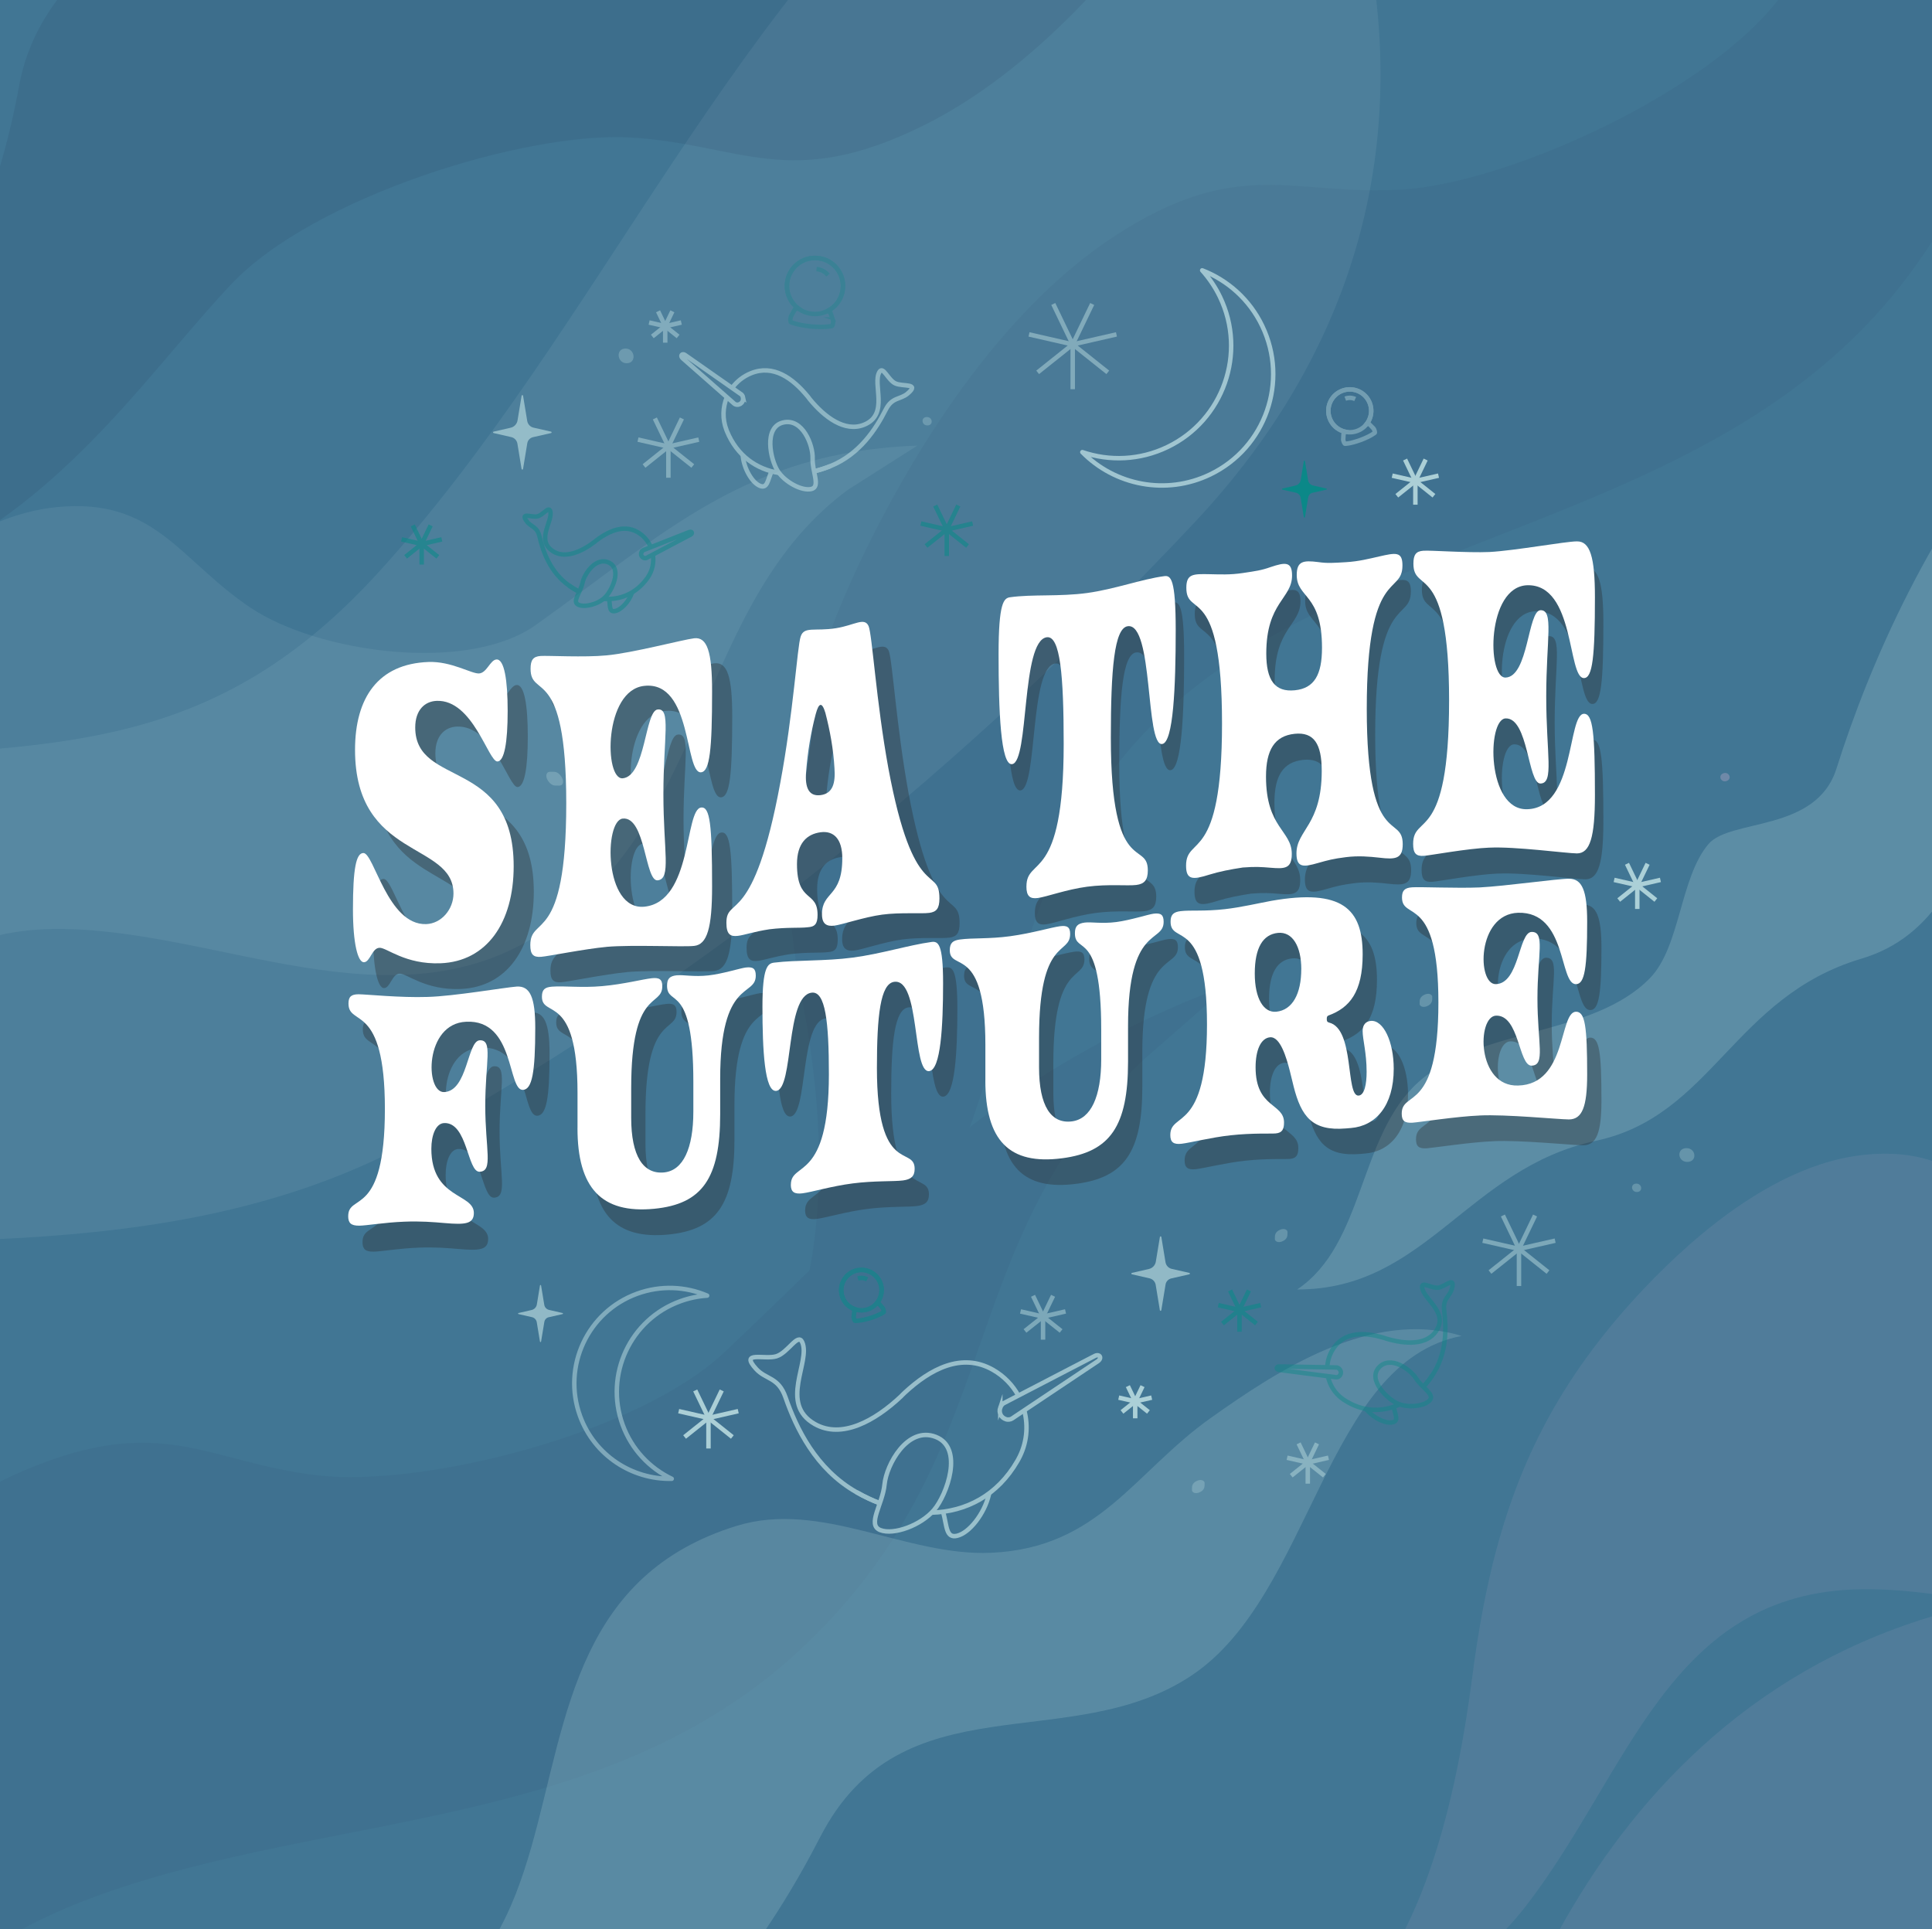 <?xml version="1.0" encoding="UTF-8"?>
<svg id="Layer_4_copy" data-name="Layer 4 copy" xmlns="http://www.w3.org/2000/svg" viewBox="0 0 640 639">
  <defs>
    <style>
      .cls-1, .cls-2, .cls-3, .cls-4, .cls-5, .cls-6 {
        fill: none;
      }

      .cls-7, .cls-8 {
        fill: #29292b;
      }

      .cls-9, .cls-10 {
        fill: #13103c;
      }

      .cls-10 {
        opacity: .08;
      }

      .cls-11 {
        opacity: .68;
      }

      .cls-11, .cls-12, .cls-13, .cls-14, .cls-15 {
        fill: #b7d9de;
      }

      .cls-12, .cls-16 {
        opacity: .3;
      }

      .cls-13, .cls-17 {
        opacity: .1;
      }

      .cls-14 {
        opacity: .23;
      }

      .cls-15 {
        opacity: .21;
      }

      .cls-2 {
        stroke: #0b8888;
      }

      .cls-2, .cls-8, .cls-4, .cls-6 {
        stroke-miterlimit: 10;
      }

      .cls-2, .cls-3, .cls-4, .cls-5, .cls-6 {
        stroke-width: 1.48px;
      }

      .cls-8 {
        stroke: #29292b;
        stroke-width: .3px;
      }

      .cls-18 {
        fill: #fff;
      }

      .cls-19 {
        fill: #0b8888;
      }

      .cls-3 {
        opacity: .8;
      }

      .cls-3, .cls-4 {
        stroke: #b5d8de;
      }

      .cls-3, .cls-5 {
        stroke-linejoin: round;
      }

      .cls-20 {
        fill: #417694;
      }

      .cls-21 {
        opacity: .9;
      }

      .cls-22 {
        opacity: .74;
      }

      .cls-23 {
        opacity: .45;
      }

      .cls-24 {
        opacity: .42;
      }

      .cls-25 {
        opacity: .35;
      }

      .cls-26 {
        opacity: .6;
      }

      .cls-27 {
        opacity: .5;
      }

      .cls-28 {
        opacity: .29;
      }

      .cls-29 {
        opacity: .05;
      }

      .cls-5 {
        opacity: .53;
        stroke-linecap: round;
      }

      .cls-5, .cls-6 {
        stroke: #b7d9de;
      }

      .cls-16, .cls-17 {
        fill: #d9b4d5;
      }
    </style>
  </defs>
  <rect class="cls-7" width="640" height="639"/>
  <path class="cls-8" d="M255.19,279.93c-19.63,12.15-30.84,8.32-35.29,1.01-.66-1.08-2.2-.33-1.93,1,2.1,10.2,24.05,19.09,39.38-.97.96-1.26-.58-2.03-2.17-1.05Z"/>
  <circle class="cls-8" cx="284.64" cy="240.22" r="12.39"/>
  <path class="cls-9" d="M551.54,253.37c-4.17-25.55-25.32-33.91-36.97-54.78-17.98-32.22-14.45-56.47-55.34-74.06-53.12-22.85-130.53-38.26-190.97-19.21-21.76,6.86-41.3,17.18-61.22,27.74-22.24,11.78-27.36,23.37-41.54,42.67-8.35,11.36-20.66,21.02-27.81,33.14-6.95,11.78-6.85,26.45-14.41,37.88-9.18,13.88-20.36,19.61-23.1,36.44-3.03,18.64-1.62,43.52,6.58,60.65,6.93,14.47,4.8,31.77,11.3,46.45,6.67,15.05,18.72,29.85,29.96,42.14,26.14,28.58,61.5,49.34,101.87,59.55,46.32,11.72,98.75,9.27,145.69-7.92,44.02-16.13,78.02-47.88,113.86-74.88,20.31-15.3,13.75-37.28,26.94-55.12.99-1.34,1.93-2.72,2.82-4.13,17.16-27.27,16.86-68.8,12.33-96.55Z"/>
  <rect class="cls-20" y="-4.07" width="640" height="643.07"/>
  <path class="cls-13" d="M138.91,376.76c96.73-54,181.29-123.35,256.71-203.6,46.36-49.32,68.66-109.46,59.77-177.52-9.7-74.28-57.26-118.65-124.68-66.96C242.44-3.64,199.24,108.39,125.57,189.38c-53.61,58.94-104.08,57.51-177.75,61.92-129.7,7.76-189.09,126.23-210.82,195.06-6.7,21.22-35.14,16.48-42.4,25.01-9.49,11.16-9.29,34.04-19.39,44.41-19.11,19.61-56.41,16.19-76.72,34.46-19.84,17.85-17.79,53.72-40.14,68.67,42.67.1,56.38-40.15,99.01-49.26,38.47-8.22,45.43-47.65,87.88-60.31,49.71-14.83,27.55-86.38,119.88-94.68,92.28-8.3,189.91,8.92,273.8-37.91Z"/>
  <path class="cls-17" d="M864.06,625.43c87.12-68.44,159.81-150.14,221.78-241.17,38.09-55.96,50.73-118.83,31.33-184.67-21.18-71.86-75.08-108.26-133.61-46.67-76.62,80.62-101.81,198.02-161.93,289.52-43.75,66.58-93.83,73.05-165.9,88.91-126.89,27.91-167.07,154.2-177.79,225.58-3.31,22.01-32.14,21.76-37.98,31.33-7.64,12.5-3.86,35.08-12.22,46.9-15.82,22.35-53.19,24.8-70.4,46.01-16.81,20.73-9.19,55.83-28.93,74.1,42.16-6.56,49.42-48.46,90.11-64.11,36.72-14.12,37.44-54.16,77.39-73.28,46.78-22.4,13.73-89.62,103.63-112.24,89.85-22.6,188.97-20.83,264.53-80.18Z"/>
  <path class="cls-13" d="M-99.65,294.64c-3.42,12.72-5.89,26.26-7.81,40.98-4.78,36.76-15.76,91.6-47.61,113.59,0,0,0,0,0,0,25.95-8.05,47.32-17.1,64.65-39.41,33.39-42.98,46.1-101.32,108.14-102.08,54.03-.67,113.36,34.69,163.46.04,54.8-37.91,49.7-108.69,99.87-145.64,0,0,22.85-14.52,22.84-14.51-56.88,2.07-83.57,28.97-126.44,59.44-22.58,16.05-72,9.28-94.43-5.73-23.62-15.8-31.53-36.59-64.29-33.33-26.97,2.69-53.01,23.97-71.28,43.35-24.96,26.47-38.8,52.51-47.09,83.31Z"/>
  <path class="cls-17" d="M495.78,512.98c-3.52,13.1-6.07,27.05-8.04,42.21-4.93,37.87-16.23,94.35-49.04,117,0,0,0,0,0,0,26.72-8.3,48.74-17.61,66.59-40.6,34.4-44.27,47.48-104.36,111.39-105.15,55.65-.69,116.77,35.73,168.36.04,56.44-39.05,51.19-111.96,102.87-150.02,0,0,23.53-14.95,23.52-14.95-58.59,2.14-86.08,29.84-130.23,61.23-23.26,16.54-74.16,9.56-97.26-5.9-24.33-16.28-32.48-37.69-66.22-34.33-27.78,2.77-54.6,24.69-73.42,44.65-25.7,27.27-39.97,54.08-48.5,85.81Z"/>
  <g class="cls-29">
    <path class="cls-9" d="M-135.14,672.37c-2.41,14.44-3.32,29.22-3.22,44.91.25,39.2-4.8,99.56-45.66,137.3,0,0,0,0,0,0,35.16-20.87,63.65-40.47,83.91-71.38,39.02-59.54,45.86-124.26,133.46-155.63,76.28-27.32,166.95-21.17,231.18-80.6,70.27-65.02,49.54-133.43,113.45-195.2,0,0,29.54-25.81,29.52-25.81-80.05,30.14-112.66,70.25-167.47,121.93-28.88,27.23-100.06,44.81-134.65,40.84-36.42-4.18-51.58-21.11-97.29-1.68-37.63,16-70.39,50.16-92.54,78.6-30.24,38.84-44.86,71.75-50.69,106.71Z"/>
    <path class="cls-9" d="M260.93,286.32c.2,14.63,1.94,29.34,4.83,44.77,7.23,38.52,13.02,98.83-20.45,143.24,0,0,0,0,0,.01,30.88-26.8,55.42-51.17,69.85-85.2,27.79-65.55,22.98-130.45,103.58-176.92,70.19-40.48,160.51-50.58,213.12-120.51,57.55-76.5,24.97-140.12,76.84-212.3,0,0,24.47-30.67,24.45-30.66-73.4,43.92-98.34,89.21-143.06,149.83-23.56,31.94-90.47,61.93-125.21,64.18-36.58,2.37-54.51-11.58-96.03,15.69-34.17,22.45-60.33,61.91-77.05,93.83-22.84,43.61-31.35,78.6-30.87,114.03Z"/>
  </g>
  <path class="cls-10" d="M438.17-151.7c1.57-14.55,1.63-29.36.62-45.02-2.52-39.12-.97-99.67,37.63-139.72,0,0,0,0,0,0-33.89,22.87-61.2,44.09-79.64,76.12-35.51,61.7-38.59,126.71-124.22,163.1C197.99-65.54,22.03-57.66,6.33,28.43-28.43,219-225.98,177.77-225.96,177.78-26.44,251.48,24.91,148.88,76.64,94.11c27.25-28.85,97.29-50.53,132.05-48.57,36.6,2.07,52.71,18.09,97.22-3.96,36.64-18.15,67.37-54.16,87.83-83.83,27.94-40.52,40.63-74.23,44.43-109.46Z"/>
  <path class="cls-12" d="M425.73,407.2c-.5-.17-1.04-.09-1.54.09-.74.27-1.84.92-1.86,2.31,0,.29,0,.59-.01.88,0,.51.55.79.77.87.5.17,1.04.09,1.54-.09.74-.27,1.84-.92,1.86-2.31,0-.29,0-.59.01-.88,0-.51-.54-.79-.77-.87Z"/>
  <path class="cls-12" d="M398.27,490.35c-.5-.17-1.04-.09-1.54.09-.74.27-1.84.92-1.86,2.31,0,.29,0,.59-.01.88,0,.51.55.79.77.87.5.17,1.04.09,1.54-.09.74-.27,1.84-.92,1.86-2.31,0-.29,0-.59.01-.88,0-.51-.54-.79-.77-.87Z"/>
  <path class="cls-12" d="M473.68,329.29c-.5-.17-1.04-.09-1.54.09-.74.27-1.84.92-1.86,2.31,0,.29,0,.59-.01.88,0,.51.55.79.77.87.5.17,1.04.09,1.54-.09.74-.27,1.84-.92,1.86-2.31,0-.29,0-.59.01-.88,0-.51-.54-.79-.77-.87Z"/>
  <path class="cls-12" d="M193.34,334.92c-3.42-.05-2.87,4.82.27,4.86,3.42.05,2.87-4.82-.27-4.86Z"/>
  <path class="cls-12" d="M207.27,115.46c-3.42-.05-2.87,4.82.27,4.86,3.42.05,2.87-4.82-.27-4.86Z"/>
  <path class="cls-12" d="M558.72,380.32c-3.42-.05-3.04,4.52.16,4.56,3.42.05,3.04-4.52-.16-4.56Z"/>
  <path class="cls-12" d="M542.1,392.07c-2.08-.03-1.85,2.75.1,2.78,2.08.03,1.85-2.75-.1-2.78Z"/>
  <path class="cls-12" d="M307.07,138.14c-2.08-.03-1.85,2.75.1,2.78,2.08.03,1.85-2.75-.1-2.78Z"/>
  <path class="cls-12" d="M186.37,258.1c-.37-1.06-1.49-2.41-2.72-2.43-.47,0-.94-.01-1.4-.02-1.23-.02-1.47,1.15-1.13,2.13.37,1.06,1.49,2.41,2.72,2.43.47,0,.94.01,1.41.02,1.23.02,1.47-1.15,1.13-2.13Z"/>
  <path class="cls-14" d="M1010.27,184.99c96.73-54,181.29-123.35,256.71-203.6,46.36-49.32,68.66-109.46,59.77-177.52-9.7-74.28-57.26-118.65-124.68-66.96-88.27,67.67-131.47,179.7-205.14,260.69-53.61,58.94-104.08,57.51-177.75,61.92-129.7,7.76-189.09,126.23-210.82,195.06-6.7,21.22-35.14,16.48-42.4,25.01-9.49,11.16-9.29,34.04-19.39,44.41-19.11,19.61-56.41,16.19-76.72,34.46-19.84,17.85-17.79,53.72-40.14,68.67,42.67.1,56.38-40.15,99.01-49.26,38.47-8.22,45.43-47.65,87.88-60.31,49.71-14.83,27.55-86.38,119.88-94.68,92.28-8.3,189.91,8.92,273.8-37.91Z"/>
  <path class="cls-15" d="M195.25,547.41c-19.04,39.68-14.55,93.29-53.22,116.83-20.89,12.72-79.51,2.08-101.58,44.02,67.54-15.11,89.66,6.64,152.1-14.95,35.33-12.22,62.85-53.1,79.16-84.82,27.11-52.73,82.73-26.39,123.23-53.64,39.69-26.7,44.02-103.62,89.23-112.33,0,0,0,0-.01,0-29.84-9.1-61.17,11.63-83.08,27.18-25.46,18.08-36.95,43.06-72.74,44.66-28.19,1.26-56.33-17.57-84.36-8.91-25.86,7.99-39.86,23.47-48.73,41.97Z"/>
  <path class="cls-16" d="M570.86,256.16c-1.94.76-.68,3.25,1.14,2.54,1.94-.76.67-3.25-1.14-2.54Z"/>
  <rect class="cls-1" x="-56.89" y="30.52" width="868.97" height="539.36"/>
  <circle class="cls-1" cx="324.77" cy="299.2" r="266.29"/>
  <g class="cls-27">
    <line class="cls-6" x1="503.18" y1="413.7" x2="503.18" y2="425.99"/>
    <line class="cls-6" x1="503.18" y1="413.7" x2="493.57" y2="421.36"/>
    <line class="cls-6" x1="503.18" y1="413.7" x2="508.51" y2="402.63"/>
    <line class="cls-6" x1="503.18" y1="413.7" x2="515.16" y2="410.97"/>
    <line class="cls-6" x1="503.18" y1="413.7" x2="512.79" y2="421.36"/>
    <line class="cls-6" x1="503.18" y1="413.7" x2="491.2" y2="410.97"/>
    <line class="cls-6" x1="503.18" y1="413.7" x2="497.85" y2="402.63"/>
  </g>
  <g class="cls-25">
    <g>
      <path class="cls-7" d="M132.39,322.51c-2.5.04-3.11,4.78-5.18,4.8-1.98.02-3.62-6.08-3.62-17.53,0-13.43,1.04-18.63,3.45-18.65,3.54-.06,8.02,23.92,20.79,23.5,5.09-.18,9.06-4.95,9.06-10.15,0-17.25-32.61-11.15-32.61-47.52,0-17.28,7.68-28.52,24.33-29.17,7.59-.3,14.24,3.9,16.74,3.76,2.59-.15,3.71-4.51,5.78-4.64,2.59-.17,3.71,6.79,3.71,17.05,0,10.56-1.12,16.6-3.36,16.75-3.02.18-8.11-20.57-20.19-20.03-3.88.17-7.07,3.02-7.07,8.83,0,20.04,32.61,9.78,32.61,45.89,0,18.65-8.89,31.57-24.24,32.2-11.73.46-17.77-5.13-20.19-5.08Z"/>
      <path class="cls-7" d="M207.62,322.02c-7.33.7-19.5,3.2-21.74,3.35-2.59.19-3.54-.82-3.54-3.88,0-10.09,11.91.18,11.91-47.02,0-46.24-11.82-34.41-11.82-44.54,0-2.91.86-4.04,3.28-4.23,2.42-.17,14.58.48,21.91-.25,8.54-.8,25.19-5.26,28.99-5.73,4.31-.51,5.95,4.36,5.95,17.56,0,19.35-.78,26.5-3.62,26.83-5.52.62-2.85-30.33-18.81-28.6-13.46,1.4-13.37,31.23-7.16,30.64,7.59-.76,7.33-22.37,11.56-22.83,4.49-.49,1.9,9.3,1.9,28.02,0,18.87,2.67,28.1-1.9,28.58-4.23.44-3.97-21.2-11.56-20.44-6.21.59-6.3,30.52,7.16,29.18,15.96-1.67,13.29-32.28,18.81-32.89,2.93-.34,3.62,5.72,3.62,26.14,0,13.82-1.64,19.23-5.95,19.72-3.54.42-20.45-.39-28.99.37Z"/>
      <path class="cls-7" d="M278.97,311.07c0-7.69,6.73-5.5,6.73-18.58,0-6.46-2.93-9.14-7.16-8.58-4.57.61-7.85,3.64-7.85,10.56,0,13.07,6.82,8.65,6.82,16.8,0,3.08-.95,3.97-3.28,4.12-2.59.33-6.73-.05-12.68.69-5.18.8-8.28,1.94-10.44,2.2-2.5.3-3.8-.47-3.8-4.31,0-9.06,8.97,1.72,17.86-46.46,4.31-23,5.61-45.01,6.73-48.38,1.12-3.53,4.66-1.7,11.73-2.82,6.13-.99,9.4-3.76,10.78-.72,1.21,2.91,2.5,24.89,6.56,47.12,8.37,45.04,16.91,32.01,16.91,43.1,0,3.39-1.03,4.46-3.36,4.78-2.59.36-9.66-.21-15.62.6-5.87.8-13.2,3.32-15.79,3.66-2.59.34-4.14-.53-4.14-3.76ZM283.11,262.68c-.35-6.26-1.47-12.42-3.02-18.36-1.12-3.69-2.16-3.4-3.19.43-1.64,6.22-2.67,12.5-3.19,19.19-.43,5.28.95,8.18,4.83,7.67,4.05-.54,4.92-4.04,4.57-8.92Z"/>
      <path class="cls-7" d="M342.81,302.36c0-10.19,12.34-.6,12.34-47.23,0-22.54-1.12-35.97-5.61-35.34-8.54,1.2-5.78,41.24-11.47,42.03-3.8.53-4.49-17.72-4.49-36.38,0-17.12,1.73-18.6,3.8-18.89,7.33-1.05,16.39-.17,25.54-1.43,9.23-1.28,18.2-4.65,25.54-5.6,2.16-.28,3.8.75,3.8,17.91,0,18.71-.78,37.21-4.49,37.69-5.61.72-2.85-40.15-11.39-39.01-4.49.6-5.61,14.35-5.61,36.91,0,46.65,12.25,33.78,12.25,43.99,0,3.25-1.21,4.48-3.8,4.81-2.93.38-9.32-.34-16.31.6-6.9.92-13.37,3.35-16.31,3.75-2.59.35-3.8-.56-3.8-3.8Z"/>
      <path class="cls-7" d="M395.69,295.42c0-10.22,11.91-.35,11.91-47.08,0-47.22-11.82-34.77-11.82-44.97,0-4.64,2.24-4.62,7.68-4.52,3.28.06,6.82.25,11.04-.4,4.23-.65,6.04-.85,9.23-1.98,4.83-1.62,7.07-1.85,7.07,2.79,0,7.74-8.54,8.83-8.54,25.87,0,8.83,2.85,12.84,9.49,12.15,6.38-.66,8.97-5.09,8.97-14.08,0-17.99-8.37-16.36-8.37-24.1,0-4.65,2.24-4.89,7.07-4.29,3.19.46,5,.28,9.23.04,4.23-.24,7.76-1.17,11.04-1.91,5.44-1.23,7.68-1.7,7.68,2.95,0,10.22-11.82.18-11.82,47.51,0,46.83,11.91,34.58,11.91,44.84,0,4.81-2.33,5.13-7.77,4.47-3.28-.36-6.9-.68-11.04-.16-4.23.53-5.95,1-9.23,1.94-4.83,1.39-7.16,1.63-7.16-3.17,0-7.75,8.37-9.35,8.37-27.33,0-8.99-2.59-12.94-8.97-12.28-6.64.69-9.49,5.35-9.49,14.18,0,17.03,8.54,17.83,8.54,25.59,0,4.8-2.16,5.02-6.99,4.6-3.28-.27-5-.39-9.23-.07-4.14.62-7.76,1.35-11.04,2.36-5.44,1.73-7.76,1.86-7.76-2.93Z"/>
      <path class="cls-7" d="M496.2,289.36c-7.33.29-19.5,2.57-21.74,2.74-2.59.17-3.54-.85-3.54-3.95,0-10.27,11.91.32,11.91-47.51,0-46.94-11.82-35.11-11.82-45.34,0-2.95.86-4.1,3.28-4.27,2.42-.19,14.58.73,21.91.41,8.54-.46,25.19-3.53,28.99-3.53,4.31-.05,5.95,5.09,5.95,18.48,0,19.62-.78,26.78-3.62,26.8-5.52.08-2.85-31.19-18.81-30.74-13.46.49-13.37,30.86-7.16,30.58,7.59-.28,7.33-22.19,11.56-22.31,4.49-.11,1.9,9.6,1.9,28.58,0,19.14,2.67,28.72-1.9,28.83-4.23.11-3.97-21.84-11.56-21.57-6.21.28-6.3,30.52,7.16,30.08,15.96-.39,13.29-31.53,18.81-31.61,2.93-.02,3.62,6.21,3.62,26.92,0,14.02-1.64,19.3-5.95,19.33-3.54-.03-20.45-2.33-28.99-1.9Z"/>
    </g>
    <g>
      <path class="cls-7" d="M120.09,411.42c0-7.74,12.15.81,12.15-35.51,0-35.56-12.06-27.11-12.06-34.91,0-2.24.88-3.06,3.34-3.07,2.46,0,13.82,1.19,22.88.88,8.71-.23,25.53-3.15,29.49-3.44,4.4-.28,6.16,3.48,6.16,13.64,0,14.88-1.06,20.39-4.05,20.58-5.19.3-2.64-23.38-18.84-22.56-13.82.59-13.64,23.5-7.31,23.31,7.83-.31,7.66-16.95,11.79-17.15,4.49-.23,1.85,7.22,1.85,21.62,0,14.51,2.73,21.7-1.85,21.92-4.14.19-3.96-16.43-11.79-16.13-2.73.1-4.23,4.03-4.22,8.52,0,16.66,14.08,14.7,14.08,21.28,0,3.65-2.9,3.92-9.59,3.34-3.96-.33-8.01-.68-13.47-.46-6.6.25-12.67,1.33-14.96,1.33-2.64,0-3.61-.83-3.61-3.19Z"/>
      <path class="cls-7" d="M196.04,382.23v-11.7c0-33.31-11.79-24.6-11.79-31.83,0-2.36.97-3.14,3.34-3.32,4.23-.32,9.68.43,16.64-.19,7.22-.64,13.56-2.34,16.46-2.64,2.29-.23,3.43.24,3.43,2.61,0,7.23-10.3.45-10.3,33.8v9.82c0,12.65,3.96,18.8,10.91,18.1,6.25-.63,9.68-7.88,9.68-20.19,0-3.28,0-6.55,0-9.83,0-33.39-8.71-24.64-8.71-31.86,0-2.37.97-3.18,3.26-3.42,2.11-.23,5.63.58,10.47.03,4.67-.53,10.56-2.41,12.32-2.62,2.38-.28,3.34.31,3.34,2.68,0,7.24-11.79.82-11.79,34.21v11.73c0,21.19-5.9,29.73-21.83,31.32-17.6,1.71-25.44-6.98-25.44-26.69Z"/>
      <path class="cls-7" d="M266.72,400.91c0-7.82,12.59-.73,12.59-36.58,0-17.33-1.14-27.62-5.72-27.03-8.71,1.11-5.9,31.83-11.71,32.54-3.87.47-4.58-13.55-4.58-27.9,0-13.16,1.76-14.32,3.87-14.58,7.48-.93,16.72-.45,26.05-1.69,9.42-1.25,18.57-4.16,26.05-5.19,2.2-.3,3.87.42,3.87,13.62,0,14.39-.79,28.64-4.58,29.15-5.72.77-2.9-30.75-11.62-29.56-4.58.62-5.72,11.22-5.72,28.56,0,35.87,12.5,25.55,12.5,33.39,0,2.5-1.23,3.49-3.87,3.84-2.99.4-9.51.07-16.64.99-7.04.91-13.64,2.92-16.64,3.29-2.64.33-3.87-.35-3.87-2.84Z"/>
      <path class="cls-7" d="M331.15,366.33v-11.78c0-33.55-11.79-24.08-11.79-31.33,0-2.38.97-3.22,3.34-3.55,4.22-.58,9.68-.14,16.64-1.1,7.22-.99,13.55-2.92,16.46-3.31,2.29-.31,3.43.14,3.43,2.52,0,7.26-10.3.79-10.3,34.37v9.88c0,12.74,3.96,18.76,10.91,17.85,6.25-.81,9.68-8.16,9.68-20.56v-9.89c0-33.62-8.71-24.6-8.71-31.86,0-2.38.97-3.23,3.26-3.53,2.11-.28,5.63.45,10.47-.18,4.67-.61,10.56-2.55,12.32-2.76,2.38-.3,3.34.3,3.34,2.69,0,7.27-11.79.89-11.79,34.52v11.81c0,21.35-5.9,29.93-21.83,32.01-17.6,2.31-25.44-5.9-25.44-25.78Z"/>
      <path class="cls-7" d="M433.25,368.23c-.41-1.67-.82-3.35-1.23-5.02-1.14-4.43-3.17-11.53-6.6-11.17-2.99.31-4.75,4.2-4.75,9.94,0,13.61,9.42,11.82,9.42,18.28,0,2.39-.7,3.42-2.73,3.62-1.58.16-7.57-.2-15.05.62-6.34.69-13.2,2.44-16.11,2.78-2.73.32-3.78-.51-3.78-2.89,0-7.89,12.15-.59,12.15-36.64,0-36.07-12.06-26.15-12.06-34.01,0-2.27.88-3.21,3.34-3.51,3.26-.39,7.92.12,14.7-.66,5.28-.6,11-1.94,15.4-2.76,23.5-4.09,30.19,2.72,30.19,17.76,0,12.57-4.4,17.7-11.27,20.22-.44.16-.62.41-.62,1.13,0,.72.09,1.07.79,1.25,8.54,2.13,5.37,24.55,9.77,24.19,1.94-.15,2.64-3.8,2.64-7.87,0-6.34-1.32-10.67-1.32-13.54,0-2.03,1.06-3.2,2.73-3.33,4.14-.32,7.57,6.86,7.57,15.85,0,12.34-5.98,18.96-14.17,19.63-.56.05-1.11.09-1.67.14-11.18.94-14.79-3.95-17.34-13.99ZM435.8,329.48c0-7.53-2.9-12.52-7.75-12.02-4.93.51-7.66,4.87-7.66,13.47,0,8.36,2.99,13.06,7.13,12.64,5.37-.54,8.27-5.96,8.27-14.09Z"/>
      <path class="cls-7" d="M494.86,378.02c-7.48.27-19.89,2.18-22.18,2.35-2.64.17-3.61-.6-3.61-3,0-7.93,12.15.08,12.15-36.81,0-36.22-12.06-26.93-12.06-34.82,0-2.27.88-3.18,3.34-3.34,2.46-.18,14.88.38,22.36.08,8.71-.44,25.7-2.84,29.57-2.82,4.4-.03,6.07,3.94,6.07,14.27,0,15.14-.79,20.66-3.7,20.66-5.63.06-2.9-24.09-19.19-23.7-13.73.45-13.64,23.89-7.31,23.63,7.75-.26,7.48-17.15,11.79-17.27,4.58-.1,1.94,7.4,1.94,22.04,0,14.76,2.73,22.15-1.94,22.24-4.31.1-4.05-16.85-11.79-16.59-6.34.26-6.43,23.58,7.31,23.17,16.28-.34,13.55-24.35,19.19-24.41,2.99,0,3.7,4.8,3.7,20.78,0,10.81-1.67,14.88-6.07,14.9-3.61-.04-20.86-1.78-29.57-1.37Z"/>
    </g>
  </g>
  <g>
    <g>
      <path class="cls-18" d="M125.72,313.96c-2.5.03-3.11,4.77-5.18,4.78-1.98.01-3.62-6.09-3.62-17.54,0-13.43,1.04-18.62,3.45-18.64,3.54-.05,8.02,23.94,20.79,23.55,5.09-.17,9.06-4.93,9.06-10.13,0-17.24-32.61-11.23-32.61-47.6,0-17.27,7.68-28.5,24.33-29.1,7.59-.28,14.24,3.94,16.74,3.8,2.59-.15,3.71-4.5,5.78-4.63,2.59-.16,3.71,6.8,3.71,17.05,0,10.56-1.12,16.6-3.36,16.74-3.02.17-8.11-20.59-20.19-20.08-3.88.16-7.07,3.01-7.07,8.81,0,20.04,32.61,9.86,32.61,45.97,0,18.65-8.89,31.55-24.24,32.14-11.73.43-17.77-5.18-20.19-5.13Z"/>
      <path class="cls-18" d="M200.95,313.65c-7.33.68-19.5,3.15-21.74,3.3-2.59.18-3.54-.82-3.54-3.89,0-10.08,11.91.21,11.91-46.98,0-46.24-11.82-34.44-11.82-44.56,0-2.91.86-4.04,3.28-4.23,2.42-.17,14.58.52,21.91-.2,8.54-.78,25.19-5.2,28.99-5.66,4.31-.5,5.95,4.37,5.95,17.57,0,19.34-.78,26.5-3.62,26.82-5.52.61-2.85-30.33-18.81-28.63-13.46,1.37-13.37,31.2-7.16,30.62,7.59-.75,7.33-22.35,11.56-22.8,4.49-.48,1.9,9.31,1.9,28.02,0,18.87,2.67,28.1-1.9,28.58-4.23.43-3.97-21.21-11.56-20.46-6.21.58-6.3,30.51,7.16,29.19,15.96-1.64,13.29-32.25,18.81-32.85,2.93-.33,3.62,5.72,3.62,26.14,0,13.82-1.64,19.23-5.95,19.7-3.54.41-20.45-.43-28.99.31Z"/>
      <path class="cls-18" d="M272.29,302.84c0-7.69,6.73-5.49,6.73-18.57,0-6.46-2.93-9.15-7.16-8.59-4.57.6-7.85,3.63-7.85,10.55,0,13.07,6.82,8.66,6.82,16.81,0,3.08-.95,3.97-3.28,4.11-2.59.33-6.73-.06-12.68.67-5.18.79-8.28,1.93-10.44,2.18-2.5.3-3.8-.48-3.8-4.32,0-9.06,8.97,1.74,17.86-46.42,4.31-22.99,5.61-44.99,6.73-48.37,1.12-3.53,4.66-1.69,11.73-2.8,6.13-.99,9.4-3.75,10.78-.71,1.21,2.91,2.5,24.89,6.56,47.12,8.37,45.04,16.91,32.02,16.91,43.11,0,3.39-1.04,4.46-3.36,4.78-2.59.35-9.66-.22-15.62.58-5.87.79-13.2,3.3-15.79,3.64-2.59.34-4.14-.54-4.14-3.77ZM276.43,254.47c-.35-6.26-1.47-12.42-3.02-18.36-1.12-3.7-2.16-3.4-3.19.42-1.64,6.21-2.67,12.5-3.19,19.18-.43,5.28.95,8.18,4.83,7.67,4.05-.53,4.92-4.04,4.57-8.91Z"/>
      <path class="cls-18" d="M340.02,293.66c0-10.19,12.34-.59,12.34-47.22,0-22.54-1.12-35.97-5.61-35.35-8.54,1.2-5.78,41.24-11.47,42.03-3.8.53-4.49-17.73-4.49-36.39,0-17.12,1.73-18.6,3.8-18.89,7.33-1.04,16.39-.16,25.54-1.41,9.23-1.27,18.2-4.63,25.54-5.58,2.16-.28,3.8.75,3.8,17.92,0,18.72-.78,37.22-4.49,37.68-5.61.72-2.85-40.15-11.39-39.02-4.49.6-5.61,14.35-5.61,36.9,0,46.65,12.25,33.79,12.25,44,0,3.25-1.21,4.48-3.8,4.81-2.93.37-9.32-.35-16.31.58-6.9.92-13.37,3.34-16.31,3.74-2.59.35-3.8-.56-3.8-3.8Z"/>
      <path class="cls-18" d="M392.9,286.76c0-10.22,11.91-.34,11.91-47.07,0-47.22-11.82-34.78-11.82-44.98,0-4.64,2.24-4.62,7.68-4.51,3.28.06,6.82.26,11.04-.39,4.23-.64,6.04-.85,9.23-1.98,4.83-1.62,7.07-1.85,7.07,2.8,0,7.74-8.54,8.82-8.54,25.86,0,8.83,2.85,12.84,9.49,12.16,6.38-.66,8.97-5.08,8.97-14.07,0-17.99-8.37-16.37-8.37-24.11,0-4.65,2.24-4.89,7.07-4.29,3.19.46,5,.28,9.23.04,4.23-.24,7.76-1.16,11.04-1.9,5.43-1.23,7.68-1.7,7.68,2.96,0,10.23-11.82.17-11.82,47.51,0,46.83,11.91,34.59,11.91,44.85,0,4.81-2.33,5.13-7.77,4.46-3.28-.36-6.9-.69-11.04-.17-4.23.53-5.95,1-9.23,1.93-4.83,1.39-7.16,1.63-7.16-3.18,0-7.75,8.37-9.35,8.37-27.32,0-8.99-2.59-12.94-8.97-12.29-6.64.69-9.49,5.34-9.49,14.17,0,17.03,8.54,17.84,8.54,25.6,0,4.81-2.16,5.02-6.99,4.6-3.28-.27-5-.4-9.23-.08-4.14.62-7.76,1.34-11.04,2.35-5.44,1.72-7.76,1.86-7.76-2.94Z"/>
      <path class="cls-18" d="M493.4,280.77c-7.33.29-19.5,2.56-21.74,2.73-2.59.17-3.54-.85-3.54-3.96,0-10.27,11.91.32,11.91-47.5,0-46.94-11.82-35.11-11.82-45.34,0-2.95.86-4.1,3.28-4.27,2.42-.19,14.58.74,21.91.42,8.54-.46,25.19-3.52,28.99-3.52,4.31-.05,5.95,5.09,5.95,18.48,0,19.62-.78,26.78-3.62,26.8-5.52.08-2.85-31.19-18.81-30.75-13.46.49-13.37,30.86-7.16,30.58,7.59-.28,7.33-22.18,11.56-22.31,4.49-.11,1.9,9.6,1.9,28.58,0,19.14,2.67,28.72-1.9,28.83-4.23.11-3.97-21.85-11.56-21.57-6.21.28-6.3,30.52,7.16,30.08,15.96-.38,13.29-31.53,18.81-31.61,2.93-.02,3.62,6.21,3.62,26.92,0,14.02-1.64,19.3-5.95,19.33-3.54-.03-20.45-2.33-28.99-1.91Z"/>
    </g>
    <g>
      <path class="cls-18" d="M115.35,402.84c0-7.74,12.15.81,12.15-35.51,0-35.56-12.06-27.11-12.06-34.91,0-2.24.88-3.06,3.34-3.07,2.46,0,13.82,1.19,22.88.88,8.71-.23,25.53-3.14,29.49-3.43,4.4-.28,6.16,3.49,6.16,13.64,0,14.88-1.06,20.39-4.05,20.58-5.19.3-2.64-23.38-18.84-22.57-13.82.59-13.64,23.5-7.31,23.3,7.83-.3,7.66-16.95,11.79-17.15,4.49-.23,1.85,7.22,1.85,21.62,0,14.51,2.73,21.7-1.85,21.92-4.14.19-3.96-16.44-11.79-16.13-2.73.1-4.22,4.03-4.22,8.51,0,16.66,14.08,14.7,14.08,21.28,0,3.65-2.9,3.92-9.59,3.34-3.96-.34-8.01-.68-13.47-.46-6.6.25-12.67,1.33-14.96,1.32-2.64,0-3.61-.83-3.61-3.19Z"/>
      <path class="cls-18" d="M191.31,373.68v-11.7c0-33.31-11.79-24.61-11.79-31.83,0-2.36.97-3.14,3.34-3.32,4.22-.32,9.68.44,16.64-.18,7.22-.64,13.56-2.33,16.46-2.62,2.29-.23,3.43.24,3.43,2.61,0,7.23-10.3.44-10.3,33.79,0,3.27,0,6.55,0,9.82,0,12.65,3.96,18.8,10.91,18.11,6.25-.63,9.68-7.87,9.68-20.18v-9.83c0-33.39-8.71-24.64-8.71-31.87,0-2.37.97-3.18,3.26-3.42,2.11-.22,5.63.58,10.47.04,4.66-.52,10.56-2.4,12.32-2.61,2.38-.28,3.34.31,3.34,2.68,0,7.24-11.79.81-11.79,34.2v11.73c0,21.19-5.9,29.73-21.83,31.3-17.6,1.7-25.44-7-25.44-26.71Z"/>
      <path class="cls-18" d="M261.99,392.42c0-7.82,12.59-.72,12.59-36.57,0-17.33-1.14-27.62-5.72-27.03-8.71,1.1-5.9,31.82-11.71,32.53-3.87.47-4.58-13.56-4.58-27.9,0-13.16,1.76-14.32,3.87-14.58,7.48-.92,16.72-.44,26.05-1.67,9.42-1.24,18.57-4.15,26.05-5.17,2.2-.3,3.87.42,3.87,13.62,0,14.39-.79,28.64-4.58,29.15-5.72.77-2.9-30.75-11.62-29.57-4.58.61-5.72,11.22-5.72,28.56,0,35.87,12.5,25.55,12.5,33.39,0,2.5-1.23,3.49-3.87,3.84-2.99.39-9.51.06-16.64.98-7.04.9-13.64,2.91-16.64,3.28-2.64.32-3.87-.36-3.87-2.85Z"/>
      <path class="cls-18" d="M326.42,357.88v-11.78c0-33.55-11.79-24.09-11.79-31.34,0-2.38.97-3.22,3.34-3.55,4.22-.58,9.68-.14,16.64-1.09,7.22-.98,13.55-2.91,16.46-3.3,2.29-.31,3.43.14,3.43,2.52,0,7.26-10.3.79-10.3,34.37v9.88c0,12.74,3.96,18.76,10.91,17.86,6.25-.81,9.68-8.16,9.68-20.56v-9.89c0-33.62-8.71-24.6-8.71-31.87,0-2.38.97-3.23,3.26-3.53,2.11-.28,5.63.45,10.47-.18,4.66-.61,10.56-2.54,12.32-2.76,2.38-.3,3.34.3,3.34,2.69,0,7.27-11.79.88-11.79,34.52v11.8c0,21.35-5.9,29.93-21.83,32-17.6,2.3-25.44-5.92-25.44-25.79Z"/>
      <path class="cls-18" d="M428.51,359.79c-.41-1.67-.82-3.35-1.23-5.02-1.14-4.43-3.17-11.52-6.6-11.17-2.99.31-4.75,4.2-4.75,9.94,0,13.61,9.42,11.81,9.42,18.28,0,2.39-.71,3.42-2.73,3.62-1.58.16-7.57-.19-15.05.63-6.34.69-13.2,2.44-16.11,2.79-2.73.32-3.78-.51-3.78-2.89,0-7.89,12.15-.59,12.15-36.64,0-36.07-12.06-26.15-12.06-34.01,0-2.27.88-3.21,3.34-3.51,3.26-.39,7.92.12,14.7-.66,5.28-.6,11-1.95,15.4-2.76,23.5-4.1,30.19,2.7,30.19,17.74,0,12.57-4.4,17.7-11.27,20.23-.44.16-.62.41-.62,1.13,0,.72.09,1.07.79,1.24,8.54,2.12,5.37,24.54,9.77,24.18,1.94-.16,2.64-3.8,2.64-7.87,0-6.34-1.32-10.67-1.32-13.54,0-2.03,1.06-3.2,2.73-3.33,4.14-.33,7.57,6.86,7.57,15.84,0,12.34-5.99,18.97-14.17,19.64-.56.05-1.11.09-1.67.14-11.18.95-14.79-3.94-17.34-13.98ZM431.07,321.04c0-7.53-2.9-12.51-7.75-12.02-4.93.51-7.66,4.87-7.66,13.47,0,8.36,2.99,13.06,7.13,12.64,5.37-.55,8.27-5.96,8.27-14.1Z"/>
      <path class="cls-18" d="M490.13,369.51c-7.48.29-19.89,2.22-22.18,2.38-2.64.17-3.61-.6-3.61-3,0-7.93,12.15.07,12.15-36.82,0-36.21-12.06-26.92-12.06-34.8,0-2.27.88-3.18,3.34-3.35,2.46-.19,14.88.36,22.36.04,8.71-.45,25.7-2.89,29.57-2.88,4.4-.04,6.07,3.93,6.07,14.25,0,15.14-.79,20.66-3.7,20.67-5.63.08-2.9-24.08-19.19-23.65-13.73.47-13.64,23.92-7.31,23.64,7.74-.28,7.48-17.17,11.79-17.29,4.58-.11,1.94,7.4,1.94,22.04,0,14.76,2.73,22.15-1.94,22.25-4.31.11-4.05-16.83-11.79-16.56-6.34.27-6.43,23.59,7.31,23.15,16.28-.38,13.56-24.37,19.19-24.45,2.99-.01,3.7,4.79,3.7,20.77,0,10.81-1.67,14.89-6.07,14.91-3.61-.03-20.86-1.74-29.57-1.31Z"/>
    </g>
  </g>
  <path class="cls-3" d="M358.54,149.77c8.93,3.05,19.01,2.73,28.18-1.68,18.54-8.91,26.35-31.17,17.43-49.72-1.58-3.29-3.59-6.24-5.91-8.82,8.42,3.27,15.66,9.62,19.88,18.39,8.83,18.36,1.1,40.4-17.26,49.23-14.61,7.03-31.56,3.56-42.32-7.4Z"/>
  <path class="cls-5" d="M222.51,489.84c-7.29-3.48-13.28-9.71-16.26-17.9-6.02-16.56,2.52-34.88,19.09-40.9,2.94-1.07,5.93-1.68,8.91-1.87-7.12-3.04-15.35-3.48-23.2-.63-16.4,5.97-24.86,24.1-18.9,40.5,4.75,13.06,17.21,21.08,30.37,20.8Z"/>
  <g class="cls-21">
    <line class="cls-6" x1="468.86" y1="159.31" x2="468.86" y2="167.18"/>
    <line class="cls-6" x1="468.86" y1="159.31" x2="462.71" y2="164.22"/>
    <line class="cls-6" x1="468.86" y1="159.31" x2="472.27" y2="152.22"/>
    <line class="cls-6" x1="468.86" y1="159.31" x2="476.53" y2="157.56"/>
    <line class="cls-6" x1="468.86" y1="159.31" x2="475.01" y2="164.22"/>
    <line class="cls-6" x1="468.86" y1="159.31" x2="461.19" y2="157.56"/>
    <line class="cls-6" x1="468.86" y1="159.31" x2="465.45" y2="152.22"/>
  </g>
  <g class="cls-26">
    <line class="cls-2" x1="410.59" y1="433.93" x2="410.59" y2="441.13"/>
    <line class="cls-2" x1="410.59" y1="433.93" x2="404.96" y2="438.42"/>
    <line class="cls-2" x1="410.59" y1="433.93" x2="413.72" y2="427.45"/>
    <line class="cls-2" x1="410.59" y1="433.93" x2="417.61" y2="432.33"/>
    <line class="cls-2" x1="410.59" y1="433.93" x2="416.22" y2="438.42"/>
    <line class="cls-2" x1="410.59" y1="433.93" x2="403.57" y2="432.33"/>
    <line class="cls-2" x1="410.59" y1="433.93" x2="407.47" y2="427.45"/>
  </g>
  <g class="cls-21">
    <line class="cls-6" x1="376.05" y1="464.2" x2="376.05" y2="469.81"/>
    <line class="cls-6" x1="376.05" y1="464.2" x2="371.67" y2="467.7"/>
    <line class="cls-6" x1="376.05" y1="464.2" x2="378.48" y2="459.16"/>
    <line class="cls-6" x1="376.05" y1="464.2" x2="381.51" y2="462.96"/>
    <line class="cls-6" x1="376.05" y1="464.2" x2="380.43" y2="467.7"/>
    <line class="cls-6" x1="376.05" y1="464.2" x2="370.59" y2="462.96"/>
    <line class="cls-6" x1="376.05" y1="464.2" x2="373.62" y2="459.16"/>
  </g>
  <g class="cls-21">
    <line class="cls-6" x1="542.37" y1="293.22" x2="542.37" y2="301.09"/>
    <line class="cls-6" x1="542.37" y1="293.22" x2="536.22" y2="298.13"/>
    <line class="cls-6" x1="542.37" y1="293.22" x2="545.79" y2="286.13"/>
    <line class="cls-6" x1="542.37" y1="293.22" x2="550.04" y2="291.47"/>
    <line class="cls-6" x1="542.37" y1="293.22" x2="548.52" y2="298.13"/>
    <line class="cls-6" x1="542.37" y1="293.22" x2="534.7" y2="291.47"/>
    <line class="cls-6" x1="542.37" y1="293.22" x2="538.96" y2="286.13"/>
  </g>
  <g class="cls-21">
    <line class="cls-6" x1="234.69" y1="469.69" x2="234.69" y2="479.81"/>
    <line class="cls-6" x1="234.69" y1="469.69" x2="226.78" y2="476"/>
    <line class="cls-6" x1="234.69" y1="469.69" x2="239.08" y2="460.58"/>
    <line class="cls-6" x1="234.69" y1="469.69" x2="244.55" y2="467.44"/>
    <line class="cls-6" x1="234.69" y1="469.69" x2="242.6" y2="476"/>
    <line class="cls-6" x1="234.69" y1="469.69" x2="224.82" y2="467.44"/>
    <line class="cls-6" x1="234.69" y1="469.69" x2="230.3" y2="460.58"/>
  </g>
  <g class="cls-27">
    <line class="cls-6" x1="433.22" y1="484.44" x2="433.22" y2="491.46"/>
    <line class="cls-6" x1="433.22" y1="484.44" x2="427.73" y2="488.82"/>
    <line class="cls-6" x1="433.22" y1="484.44" x2="436.27" y2="478.11"/>
    <line class="cls-6" x1="433.22" y1="484.44" x2="440.07" y2="482.87"/>
    <line class="cls-6" x1="433.22" y1="484.44" x2="438.72" y2="488.82"/>
    <line class="cls-6" x1="433.22" y1="484.44" x2="426.37" y2="482.87"/>
    <line class="cls-6" x1="433.22" y1="484.44" x2="430.18" y2="478.11"/>
  </g>
  <g class="cls-27">
    <line class="cls-6" x1="345.52" y1="436.12" x2="345.52" y2="443.76"/>
    <line class="cls-6" x1="345.52" y1="436.12" x2="339.54" y2="440.88"/>
    <line class="cls-6" x1="345.52" y1="436.12" x2="348.84" y2="429.23"/>
    <line class="cls-6" x1="345.52" y1="436.12" x2="352.97" y2="434.41"/>
    <line class="cls-6" x1="345.52" y1="436.12" x2="351.5" y2="440.88"/>
    <line class="cls-6" x1="345.52" y1="436.12" x2="338.06" y2="434.41"/>
    <line class="cls-6" x1="345.52" y1="436.12" x2="342.2" y2="429.23"/>
  </g>
  <g class="cls-27">
    <line class="cls-4" x1="220.36" y1="108.05" x2="220.36" y2="113.51"/>
    <line class="cls-4" x1="220.36" y1="108.05" x2="216.09" y2="111.45"/>
    <line class="cls-4" x1="220.36" y1="108.05" x2="222.73" y2="103.12"/>
    <line class="cls-4" x1="220.36" y1="108.05" x2="225.69" y2="106.83"/>
    <line class="cls-4" x1="220.36" y1="108.05" x2="224.63" y2="111.45"/>
    <line class="cls-4" x1="220.36" y1="108.05" x2="215.03" y2="106.83"/>
    <line class="cls-4" x1="220.36" y1="108.05" x2="217.99" y2="103.12"/>
  </g>
  <g class="cls-27">
    <line class="cls-6" x1="221.41" y1="147.92" x2="221.41" y2="158.25"/>
    <line class="cls-6" x1="221.41" y1="147.92" x2="213.34" y2="154.36"/>
    <line class="cls-6" x1="221.41" y1="147.92" x2="225.89" y2="138.61"/>
    <line class="cls-6" x1="221.41" y1="147.92" x2="231.48" y2="145.62"/>
    <line class="cls-6" x1="221.41" y1="147.92" x2="229.49" y2="154.36"/>
    <line class="cls-6" x1="221.41" y1="147.92" x2="211.34" y2="145.62"/>
    <line class="cls-6" x1="221.41" y1="147.92" x2="216.93" y2="138.61"/>
  </g>
  <g class="cls-27">
    <line class="cls-6" x1="355.35" y1="114.08" x2="355.35" y2="128.93"/>
    <line class="cls-6" x1="355.35" y1="114.08" x2="343.74" y2="123.34"/>
    <line class="cls-6" x1="355.35" y1="114.08" x2="361.8" y2="100.69"/>
    <line class="cls-6" x1="355.35" y1="114.08" x2="369.84" y2="110.77"/>
    <line class="cls-6" x1="355.35" y1="114.08" x2="366.97" y2="123.34"/>
    <line class="cls-6" x1="355.35" y1="114.08" x2="340.87" y2="110.77"/>
    <line class="cls-6" x1="355.35" y1="114.08" x2="348.91" y2="100.69"/>
  </g>
  <g class="cls-26">
    <line class="cls-2" x1="139.69" y1="180.19" x2="139.69" y2="187.02"/>
    <line class="cls-2" x1="139.69" y1="180.19" x2="134.36" y2="184.45"/>
    <line class="cls-2" x1="139.69" y1="180.19" x2="142.66" y2="174.04"/>
    <line class="cls-2" x1="139.69" y1="180.19" x2="146.35" y2="178.67"/>
    <line class="cls-2" x1="139.69" y1="180.19" x2="145.03" y2="184.45"/>
    <line class="cls-2" x1="139.69" y1="180.19" x2="133.04" y2="178.67"/>
    <line class="cls-2" x1="139.69" y1="180.19" x2="136.73" y2="174.04"/>
  </g>
  <g class="cls-26">
    <line class="cls-2" x1="313.63" y1="175.38" x2="313.63" y2="184.17"/>
    <line class="cls-2" x1="313.63" y1="175.38" x2="306.75" y2="180.86"/>
    <line class="cls-2" x1="313.63" y1="175.38" x2="317.45" y2="167.45"/>
    <line class="cls-2" x1="313.63" y1="175.38" x2="322.2" y2="173.42"/>
    <line class="cls-2" x1="313.63" y1="175.38" x2="320.51" y2="180.86"/>
    <line class="cls-2" x1="313.63" y1="175.38" x2="305.05" y2="173.42"/>
    <line class="cls-2" x1="313.63" y1="175.38" x2="309.81" y2="167.45"/>
  </g>
  <g class="cls-22">
    <path class="cls-6" d="M312.44,500.88c1.27,4.61.91,8.73,4.6,7.85,4.17-1,9.02-7.37,10.48-13.43.05-.22.1-.44.15-.66"/>
    <path class="cls-6" d="M337.34,462.29c-1.89-3.45-4.73-6.44-8.4-8.53-10.31-5.87-20.76-.34-29.37,7.68-.19.18-.38.36-.57.55s-.37.38-.55.57c-8.57,8.06-19.62,14.23-28.56,9.14-11.92-6.78-1.24-20.68-4.15-27.12-1.43-3.17-4.66,3.46-8.54,4.68-3.88,1.22-12.25-1.9-6.74,4.18,3.26,3.6,7.39,2.64,9.75,9.42,3.55,10.22,9.98,23.73,23.53,31.44,2.53,1.44,5.11,2.66,7.7,3.65"/>
    <path class="cls-6" d="M308.56,501.06c11.44-.29,21.87-5.7,28.46-17.11.05-.09.1-.17.15-.26s.1-.17.14-.26c2.85-5.16,3.4-10.99,1.98-16.28"/>
    <path class="cls-6" d="M291.57,497.99c-2.64-1-5.26-2.24-7.83-3.7"/>
    <path class="cls-6" d="M293.01,491.73c-.63,6.55-5.88,13.38-1.4,15.11s13.49-1.59,17.79-6.65c4.31-5.06,9.93-20.6.57-24.23s-16.33,9.21-16.96,15.76Z"/>
    <path class="cls-6" d="M331.36,466.2c-.62,1.81.27,3.45,2.02,3.96.38.11.85.05.96.04.31-.02.65-.14.97-.35l.99-.67,2.95-1.97,2.17-1.45,2.95-1.97,2.17-1.45,2.95-1.97,2.17-1.45,2.95-1.97,2.17-1.45,2.95-1.97,2.17-1.45,1.75-1.17c1.27-.85.88-2.07-.23-1.99-.23.01-.49.09-.78.24l-1.08.56-2.66,1.38-1.96,1.02-2.67,1.38-1.96,1.02-2.66,1.38-1.96,1.02-2.66,1.38-1.96,1.02-2.67,1.38-1.96,1.02-2.66,1.38-1.96,1.02-1.4.73c-.26.14-.83.72-1.06,1.37Z"/>
  </g>
  <g class="cls-23">
    <path class="cls-2" d="M461.7,466.06c.51,2.62,1.71,4.59-.36,5.07-2.34.54-6.34-1.45-8.58-4.12-.08-.1-.16-.2-.24-.29"/>
    <path class="cls-2" d="M439.67,452.93c.09-2.2.77-4.39,2.09-6.35,3.7-5.49,10.3-5.32,16.6-3.45.14.04.28.09.42.13s.28.1.42.15c6.29,1.9,13.34,2.25,16.55-2.51,4.28-6.35-4.51-10.65-4.65-14.59-.07-1.94,3.19.57,5.43.22s5.66-3.99,4.41.42c-.74,2.61-3.04,3.16-2.54,7.13.76,5.99.9,14.34-3.97,21.56-.91,1.35-1.89,2.6-2.95,3.73"/>
    <path class="cls-2" d="M463.68,465.19c-5.8,2.69-12.35,2.57-18.48-1.5-.05-.03-.09-.06-.14-.09s-.09-.06-.14-.09c-2.7-1.88-4.43-4.65-5.03-7.65"/>
    <path class="cls-2" d="M471.42,459.43c1.07-1.15,2.08-2.42,3-3.79"/>
    <path class="cls-2" d="M469.15,456.66c1.94,3.12,6.26,5.23,4.45,7.21s-7.14,2.55-10.55,1.09-10.08-7.84-6.29-11.98c3.78-4.14,10.45.56,12.39,3.68Z"/>
    <path class="cls-2" d="M443.64,453.4c.76.75.72,1.79-.03,2.48-.16.15-.41.24-.47.26-.16.07-.36.09-.57.07l-.66-.09-1.96-.25-1.45-.19-1.96-.25-1.45-.19-1.96-.25-1.45-.19-1.96-.25-1.45-.19-1.96-.25-1.45-.19-1.17-.15c-.85-.11-.95-.82-.38-1.05.12-.05.27-.08.45-.08h.68s1.67.04,1.67.04l1.23.02,1.68.03,1.24.02,1.67.03,1.23.02,1.67.03,1.23.02,1.68.03,1.23.02,1.67.03,1.23.02.88.02c.17,0,.6.15.87.42Z"/>
  </g>
  <g class="cls-27">
    <path class="cls-2" d="M201.78,198.46c.38,2.26,0,4.22,1.81,3.98,2.04-.27,4.68-3.07,5.68-5.9.04-.1.07-.21.1-.31"/>
    <path class="cls-2" d="M215.59,181.26c-.73-1.74-1.94-3.31-3.59-4.49-4.64-3.31-9.9-1.19-14.41,2.21-.1.08-.2.15-.3.23s-.2.16-.29.25c-4.5,3.42-10.08,5.82-14.1,2.95-5.36-3.83.43-9.94-.64-13.16-.53-1.59-2.4,1.42-4.31,1.81s-5.76-1.51-3.43,1.66c1.38,1.88,3.4,1.63,4.19,4.98,1.19,5.06,3.59,11.83,9.68,16.19,1.14.81,2.31,1.52,3.5,2.13"/>
    <path class="cls-2" d="M199.91,198.36c5.48.43,10.73-1.64,14.45-6.76.03-.04.06-.08.08-.11s.05-.08.08-.12c1.62-2.33,2.17-5.08,1.75-7.68"/>
    <path class="cls-2" d="M191.94,196.05c-1.21-.61-2.4-1.33-3.56-2.16"/>
    <path class="cls-2" d="M192.94,193.13c-.63,3.1-3.47,6.1-1.42,7.15s6.52-.09,8.83-2.3,5.77-9.35,1.47-11.55c-4.29-2.2-8.26,3.59-8.88,6.69Z"/>
    <path class="cls-2" d="M212.53,182.83c-.39.83-.04,1.66.77,1.99.18.07.4.07.46.07.15,0,.32-.03.48-.12l.51-.27,1.51-.79,1.11-.59,1.51-.8,1.11-.59,1.51-.8,1.11-.59,1.51-.79,1.11-.59,1.51-.79,1.11-.59.9-.47c.65-.34.52-.95,0-.96-.11,0-.24.02-.38.07l-.54.21-1.34.53-.99.39-1.34.53-.99.39-1.34.53-.99.39-1.34.53-.99.39-1.34.53-.99.39-1.34.53-.99.39-.71.28c-.13.05-.43.3-.57.6Z"/>
  </g>
  <g class="cls-26">
    <path class="cls-6" d="M255.54,156.19c-1.25,2.93-1.37,5.68-3.73,4.77-2.67-1.03-5.3-5.67-5.73-9.8-.02-.15-.03-.3-.04-.45"/>
    <path class="cls-6" d="M242.51,128.51c1.55-2.11,3.69-3.84,6.3-4.89,7.33-2.96,13.74,1.61,18.72,7.67.11.14.22.27.33.41s.21.28.31.43c4.95,6.08,11.7,11.13,18.05,8.57,8.47-3.42,2.65-13.54,5.14-17.54,1.22-1.97,2.77,2.7,5.23,3.84,2.45,1.15,8.25-.17,4.08,3.36-2.47,2.09-5.12,1.09-7.27,5.36-3.25,6.43-8.69,14.79-18.32,18.68-1.8.73-3.61,1.3-5.41,1.73"/>
    <path class="cls-6" d="M258.09,156.66c-7.53-1.2-13.94-5.7-17.28-13.82-.03-.06-.05-.12-.07-.18s-.05-.12-.07-.18c-1.42-3.66-1.27-7.56.13-10.93"/>
    <path class="cls-6" d="M269.58,156.14c1.83-.43,3.67-1.01,5.5-1.75"/>
    <path class="cls-6" d="M269.19,151.88c-.16,4.38,2.7,9.35-.41,10.1s-8.76-2.24-11.16-5.97-4.73-14.48,1.77-16.05,9.97,7.53,9.8,11.91Z"/>
    <path class="cls-6" d="M246.12,131.62c.25,1.25-.49,2.25-1.68,2.44-.26.04-.57-.04-.64-.06-.2-.04-.42-.15-.61-.32l-.6-.53-1.77-1.56-1.31-1.15-1.77-1.56-1.31-1.15-1.77-1.56-1.31-1.15-1.77-1.56-1.31-1.15-1.77-1.56-1.31-1.15-1.05-.93c-.76-.67-.39-1.45.33-1.29.15.03.32.1.49.23l.66.46,1.64,1.15,1.21.84,1.64,1.15,1.21.85,1.64,1.15,1.21.85,1.64,1.15,1.21.84,1.64,1.15,1.21.85,1.64,1.15,1.21.85.86.6c.16.11.49.55.58,1Z"/>
  </g>
  <path class="cls-11" d="M388.06,423.46l5.92-1.35c.26-.05.26-.42,0-.47l-5.75-1.31c-1.1-.22-1.95-1.11-2.14-2.22l-1.38-8.37c-.04-.27-.43-.27-.48,0l-1.35,8.18c-.2,1.22-1.14,2.19-2.35,2.44l-5.57,1.28c-.26.05-.26.42,0,.47l5.77,1.32c1.09.22,1.93,1.09,2.11,2.19l1.38,8.39c.04.27.43.27.48,0l1.41-8.53c.17-1.01.94-1.81,1.95-2.02Z"/>
  <path class="cls-11" d="M176.62,144.8l5.92-1.35c.26-.05.26-.42,0-.47l-5.75-1.31c-1.1-.22-1.95-1.11-2.14-2.22l-1.38-8.37c-.04-.27-.43-.27-.48,0l-1.35,8.18c-.2,1.22-1.14,2.19-2.35,2.44l-5.57,1.28c-.26.05-.26.42,0,.47l5.77,1.32c1.09.22,1.93,1.09,2.11,2.19l1.38,8.39c.04.27.43.27.48,0l1.41-8.53c.17-1.01.94-1.81,1.95-2.02Z"/>
  <path class="cls-19" d="M434.86,163.22l4.53-1.03c.2-.04.2-.32,0-.36l-4.41-1.01c-.84-.17-1.5-.85-1.64-1.7l-1.06-6.41c-.03-.21-.33-.21-.37,0l-1.03,6.27c-.15.94-.87,1.68-1.8,1.87l-4.27.98c-.2.04-.2.32,0,.36l4.42,1.01c.83.17,1.48.84,1.62,1.68l1.06,6.42c.03.21.33.21.37,0l1.08-6.53c.13-.77.72-1.39,1.49-1.55Z"/>
  <path class="cls-11" d="M181.82,436.32l4.53-1.03c.2-.04.2-.32,0-.36l-4.41-1.01c-.84-.17-1.5-.85-1.64-1.7l-1.06-6.41c-.03-.21-.33-.21-.37,0l-1.03,6.27c-.15.94-.87,1.68-1.8,1.87l-4.27.98c-.2.04-.2.32,0,.36l4.42,1.01c.83.17,1.48.84,1.62,1.68l1.06,6.42c.03.21.33.21.37,0l1.08-6.53c.13-.77.72-1.39,1.49-1.55Z"/>
  <g class="cls-24">
    <path class="cls-6" d="M454.87,141.8s-1.23-1.27-1.25-1.28c0,0-.02-.01-.03-.01-.02,0-.36-.09-.82-.1.32-.41.59-.87.81-1.35.79-1.72.87-3.65.21-5.43s-1.97-3.19-3.69-3.99c-1.72-.79-3.65-.87-5.43-.21s-3.19,1.97-3.99,3.69c-.79,1.72-.87,3.65-.21,5.43.66,1.78,1.97,3.19,3.69,3.99.48.22.99.39,1.49.5-.34.31-.55.6-.56.61,0,0,0,.02-.01.03,0,.02-.11,1.78-.11,1.78,0,0-.01.02-.01.03,0,.03-.04.75.54,1.48.01.01.03.02.05.02.02,0,1.61.03,5.09-1.22l.12-.04c3.45-1.32,4.64-2.38,4.66-2.39.01-.01.02-.03.02-.05-.03-.93-.53-1.46-.55-1.48,0,0-.02-.01-.03-.02Z"/>
    <path class="cls-6" d="M449.6,142.74c-1.78.66-3.71.58-5.43-.21-1.72-.79-3.03-2.21-3.69-3.99s-.58-3.71.21-5.43c.79-1.72,2.21-3.03,3.99-3.69s3.71-.58,5.43.21c1.72.79,3.03,2.21,3.69,3.99s.58,3.71-.21,5.43c-.79,1.72-2.21,3.03-3.99,3.69Z"/>
    <path class="cls-6" d="M445.64,132.05c1.08-.4,2.25-.35,3.29.13"/>
  </g>
  <g class="cls-26">
    <path class="cls-2" d="M292.31,433.17s-1.09-1.26-1.1-1.27c0,0-.02-.01-.02-.02-.02,0-.34-.11-.77-.14.32-.37.6-.78.84-1.23.84-1.58,1.02-3.39.5-5.1-.52-1.71-1.67-3.12-3.25-3.96-1.58-.84-3.39-1.02-5.1-.5s-3.12,1.67-3.96,3.25c-.84,1.58-1.02,3.39-.5,5.1s1.67,3.12,3.25,3.96c.44.24.91.42,1.38.55-.34.27-.55.53-.56.54,0,0-.01.02-.01.03,0,.02-.21,1.67-.21,1.67,0,0-.01.02-.01.03,0,.03-.08.71.43,1.42,0,.01.03.02.04.02.01,0,1.51.12,4.86-.86l.11-.03c3.32-1.05,4.5-1.98,4.51-1.99.01-.01.02-.03.02-.04.02-.88-.41-1.4-.43-1.42,0,0-.02-.01-.03-.02Z"/>
    <path class="cls-2" d="M287.3,433.76c-1.71.52-3.52.34-5.1-.5-1.58-.84-2.73-2.25-3.25-3.96s-.34-3.52.5-5.1c.84-1.58,2.25-2.73,3.96-3.25s3.52-.34,5.1.5c1.58.84,2.73,2.25,3.25,3.96s.34,3.52-.5,5.1c-.84,1.58-2.25,2.73-3.96,3.25Z"/>
    <path class="cls-2" d="M284.18,423.48c1.04-.31,2.13-.21,3.09.3"/>
  </g>
  <g class="cls-28">
    <path class="cls-2" d="M275.87,105.83s-.74-2.19-.75-2.21c0-.01-.01-.02-.02-.03-.02-.01-.37-.32-.91-.58.61-.31,1.18-.69,1.72-1.14,1.91-1.58,3.09-3.82,3.31-6.29s-.52-4.88-2.1-6.79c-1.58-1.91-3.82-3.09-6.29-3.31s-4.88.52-6.79,2.1c-1.91,1.58-3.09,3.82-3.31,6.29-.23,2.47.52,4.88,2.1,6.79.45.54.94,1.02,1.48,1.43-.58.17-.98.4-1,.41-.01,0-.02.02-.03.03-.01.02-1.14,2.04-1.14,2.04-.01,0-.02.02-.03.03-.02.03-.47.87-.19,2.05,0,.02.02.04.04.05.02,0,1.89.94,6.69,1.44l.16.02c4.82.39,6.82-.18,6.84-.19.02,0,.04-.02.05-.05.49-1.11.2-2.02.19-2.05,0-.01-.01-.03-.03-.04Z"/>
    <path class="cls-2" d="M269.11,103.97c-2.47-.23-4.7-1.41-6.29-3.31-1.58-1.91-2.33-4.32-2.1-6.79.23-2.47,1.41-4.7,3.31-6.29,1.91-1.58,4.32-2.33,6.79-2.1s4.7,1.41,6.29,3.31c1.58,1.91,2.33,4.32,2.1,6.79s-1.41,4.7-3.31,6.29c-1.91,1.58-4.32,2.33-6.79,2.1Z"/>
    <path class="cls-2" d="M270.49,89.12c1.5.14,2.85.85,3.81,2.01"/>
  </g>
</svg>